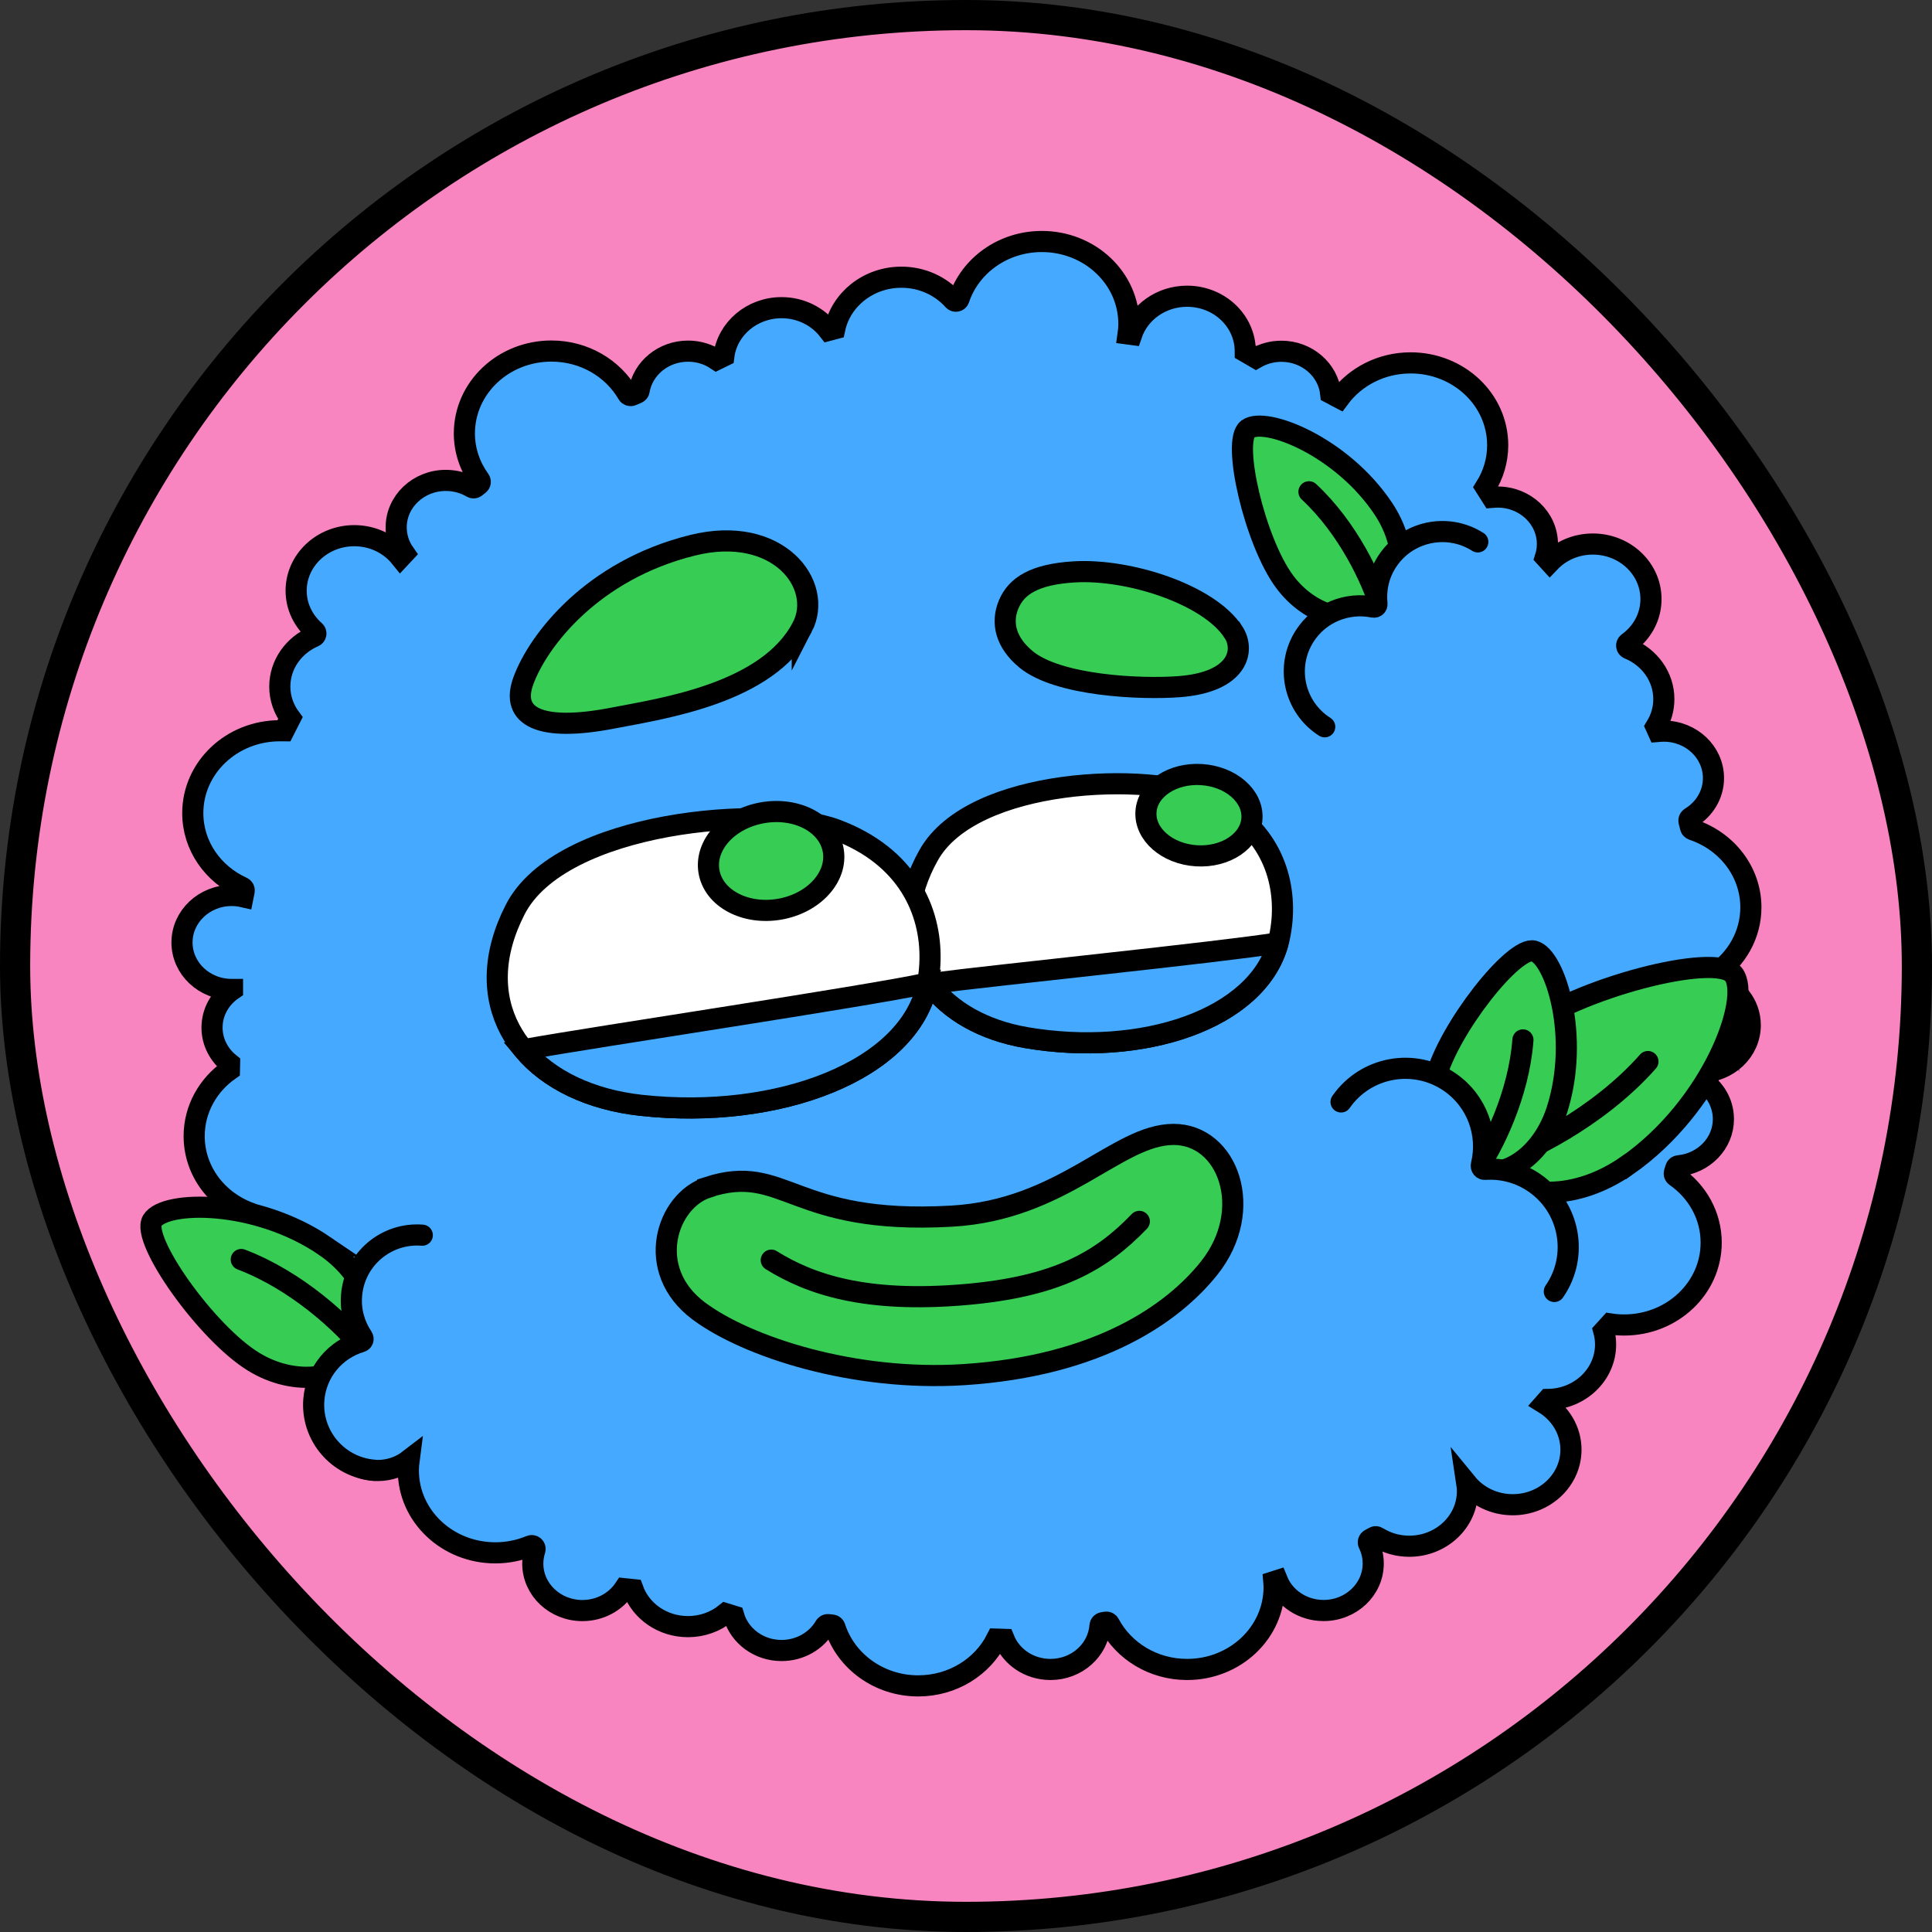 <svg width="64" height="64" viewBox="0 0 64 64" fill="none" xmlns="http://www.w3.org/2000/svg">
<rect x="0" y="0" width="64" height="64" fill="#333333" stroke="none"/>
<rect x="0.5" y="0.5" width="63" height="63" rx="31.5" fill="#F885C0"/>
<rect x="0.5" y="0.5" width="63" height="63" rx="31.5" stroke="black"/>
<path d="M56.83 32.487L56.799 32.271C57.526 31.775 58 30.969 58 30.058C58 28.868 57.194 27.859 56.073 27.485C56.037 27.472 56.009 27.444 56.001 27.409C55.986 27.342 55.968 27.274 55.95 27.208C55.938 27.159 55.961 27.111 56.001 27.085C56.458 26.808 56.761 26.325 56.761 25.776C56.761 24.916 56.024 24.22 55.117 24.22C55.053 24.22 54.992 24.225 54.931 24.23C54.908 24.176 54.885 24.12 54.859 24.067C55.022 23.8 55.117 23.49 55.117 23.162C55.117 22.411 54.637 21.768 53.954 21.488C53.873 21.455 53.86 21.348 53.931 21.295C54.393 20.962 54.691 20.438 54.691 19.846C54.691 18.838 53.829 18.022 52.764 18.022C52.198 18.022 51.69 18.253 51.339 18.622C51.29 18.569 51.242 18.513 51.193 18.459C51.237 18.32 51.26 18.175 51.26 18.022C51.26 17.163 50.523 16.466 49.615 16.466C49.551 16.466 49.488 16.471 49.424 16.476L49.21 16.138C49.465 15.731 49.613 15.258 49.613 14.749C49.613 13.241 48.323 12.021 46.729 12.021C45.753 12.021 44.891 12.481 44.369 13.185C44.3 13.15 44.236 13.109 44.167 13.073C44.139 13.058 44.109 13.045 44.081 13.03C43.994 12.247 43.295 11.636 42.447 11.636C42.138 11.636 41.85 11.718 41.605 11.858L41.251 11.652C41.251 11.652 41.251 11.642 41.251 11.636C41.251 10.63 40.389 9.813 39.324 9.813C38.465 9.813 37.738 10.345 37.488 11.08C37.45 11.075 37.412 11.067 37.373 11.062C37.389 10.953 37.396 10.843 37.396 10.729C37.396 9.221 36.106 8 34.513 8C33.223 8 32.135 8.801 31.767 9.905C31.742 9.984 31.637 10.004 31.581 9.94C31.168 9.478 30.551 9.183 29.86 9.183C28.769 9.183 27.859 9.917 27.653 10.891L27.449 10.945C27.099 10.49 26.531 10.192 25.891 10.192C24.907 10.192 24.094 10.891 23.979 11.794L23.734 11.914C23.467 11.736 23.143 11.632 22.794 11.632C21.975 11.632 21.297 12.199 21.172 12.939C21.167 12.977 21.142 13.007 21.106 13.023C21.047 13.048 20.989 13.071 20.933 13.096C20.882 13.119 20.82 13.096 20.793 13.048C20.303 12.204 19.357 11.629 18.266 11.629C16.673 11.629 15.383 12.85 15.383 14.358C15.383 14.93 15.572 15.459 15.888 15.896C15.923 15.944 15.916 16.011 15.867 16.049C15.829 16.079 15.793 16.107 15.755 16.138C15.717 16.168 15.668 16.168 15.63 16.145C15.38 15.998 15.085 15.914 14.768 15.914C13.861 15.914 13.124 16.611 13.124 17.47C13.124 17.786 13.223 18.081 13.394 18.325C13.351 18.37 13.31 18.419 13.267 18.465C12.915 18.027 12.362 17.745 11.737 17.745C10.674 17.745 9.81 18.561 9.81 19.568C9.81 20.097 10.05 20.57 10.427 20.903C10.488 20.957 10.473 21.053 10.399 21.087C9.733 21.374 9.269 22.007 9.269 22.744C9.269 23.134 9.4 23.492 9.619 23.787L9.405 24.209C9.361 24.209 9.315 24.207 9.269 24.207C7.676 24.207 6.386 25.427 6.386 26.936C6.386 28.021 7.057 28.957 8.025 29.395C8.071 29.415 8.099 29.466 8.089 29.517C8.076 29.58 8.066 29.644 8.053 29.707C7.931 29.679 7.804 29.664 7.674 29.664C6.766 29.664 6.029 30.361 6.029 31.221C6.029 32.08 6.766 32.777 7.674 32.777C7.684 32.777 7.694 32.777 7.702 32.777C7.702 32.777 7.702 32.777 7.702 32.782C7.291 33.064 7.024 33.522 7.024 34.041C7.024 34.516 7.25 34.941 7.605 35.228L7.6 35.444C6.891 35.94 6.432 36.739 6.432 37.636C6.432 38.811 7.217 39.811 8.319 40.195C8.395 40.22 8.423 40.314 8.367 40.373C8.064 40.693 7.88 41.118 7.88 41.581C7.88 42.588 8.742 43.404 9.807 43.404C9.886 43.404 9.963 43.399 10.039 43.389C10.07 43.447 10.103 43.503 10.136 43.559C10.152 43.585 10.154 43.615 10.146 43.643C10.111 43.77 10.09 43.905 10.09 44.042C10.09 44.793 10.654 45.418 11.401 45.566C11.426 45.571 11.452 45.586 11.467 45.606C11.5 45.652 11.536 45.698 11.569 45.744C11.607 45.795 11.595 45.866 11.541 45.904C11.136 46.186 10.87 46.641 10.87 47.155C10.87 48.015 11.607 48.712 12.515 48.712C12.907 48.712 13.269 48.579 13.552 48.361C13.537 48.475 13.527 48.592 13.527 48.712C13.527 50.219 14.817 51.44 16.41 51.44C16.823 51.44 17.216 51.356 17.57 51.209C17.657 51.173 17.749 51.252 17.721 51.343C17.675 51.486 17.649 51.639 17.649 51.796C17.649 52.656 18.386 53.352 19.294 53.352C19.877 53.352 20.392 53.063 20.683 52.628L20.971 52.658C21.231 53.373 21.947 53.884 22.791 53.884C23.265 53.884 23.701 53.721 24.035 53.452L24.308 53.536C24.502 54.192 25.134 54.675 25.891 54.675C26.508 54.675 27.046 54.352 27.326 53.874C27.349 53.836 27.39 53.813 27.433 53.818C27.477 53.823 27.523 53.828 27.569 53.833C27.614 53.838 27.648 53.869 27.66 53.909C28.02 55.028 29.116 55.847 30.416 55.847C31.561 55.847 32.547 55.214 33.011 54.298L33.264 54.306C33.501 54.889 34.097 55.303 34.798 55.303C35.668 55.303 36.379 54.665 36.438 53.856C36.443 53.803 36.481 53.759 36.532 53.752C36.568 53.747 36.601 53.742 36.637 53.736C36.682 53.729 36.728 53.754 36.749 53.795C37.223 54.688 38.197 55.303 39.324 55.303C40.917 55.303 42.207 54.082 42.207 52.574C42.207 52.513 42.202 52.455 42.197 52.396C42.235 52.384 42.276 52.368 42.314 52.356C42.551 52.938 43.148 53.35 43.846 53.35C44.754 53.35 45.49 52.653 45.49 51.794C45.49 51.562 45.437 51.341 45.34 51.143C45.312 51.087 45.332 51.023 45.386 50.993C45.432 50.967 45.478 50.944 45.521 50.919C45.557 50.898 45.597 50.901 45.633 50.924C45.937 51.112 46.296 51.221 46.684 51.221C47.747 51.221 48.611 50.405 48.611 49.398C48.611 49.309 48.603 49.225 48.59 49.139C48.942 49.569 49.493 49.846 50.112 49.846C51.175 49.846 52.04 49.029 52.04 48.022C52.04 47.382 51.688 46.817 51.16 46.491C51.198 46.448 51.239 46.402 51.277 46.359C52.333 46.349 53.187 45.538 53.187 44.536C53.187 44.383 53.166 44.233 53.128 44.093L53.342 43.857C53.49 43.88 53.643 43.892 53.801 43.892C55.395 43.892 56.685 42.672 56.685 41.164C56.685 40.261 56.221 39.462 55.509 38.967C55.468 38.939 55.453 38.89 55.466 38.844C55.481 38.796 55.497 38.745 55.512 38.694C55.525 38.651 55.563 38.621 55.609 38.618C56.44 38.539 57.09 37.878 57.09 37.072C57.09 36.484 56.746 35.973 56.238 35.709C56.246 35.661 56.259 35.612 56.267 35.564C56.269 35.546 56.272 35.528 56.274 35.513C56.294 35.513 56.315 35.516 56.335 35.516C57.243 35.516 57.98 34.819 57.98 33.959C57.98 33.263 57.493 32.672 56.825 32.474L56.83 32.487Z" fill="#44A9FF" stroke="black" stroke-width="0.7" stroke-miterlimit="10" stroke-linecap="round"/>
<path d="M42.372 31.099C42.361 31.145 42.351 31.191 42.339 31.234C41.648 33.777 37.826 35.028 33.992 34.372C32.582 34.13 31.458 33.487 30.793 32.584C30.637 32.373 30.507 32.147 30.403 31.908C29.962 30.891 30.023 29.65 30.762 28.33C32.218 25.736 38.117 25.563 40.026 26.438C42.017 27.348 42.588 29.024 42.469 30.476C42.451 30.69 42.418 30.896 42.374 31.097L42.372 31.099Z" fill="white" stroke="black" stroke-width="0.7" stroke-miterlimit="10" stroke-linecap="round"/>
<path d="M41.472 27.116C41.52 26.373 40.773 25.721 39.803 25.659C38.834 25.597 38.009 26.149 37.962 26.892C37.914 27.635 38.661 28.287 39.631 28.349C40.6 28.411 41.425 27.858 41.472 27.116Z" fill="#37CC54" stroke="black" stroke-width="0.7" stroke-miterlimit="10" stroke-linecap="round"/>
<path d="M42.338 31.234C41.648 33.777 37.826 35.028 33.992 34.372C32.582 34.13 31.458 33.487 30.793 32.584C33.123 32.282 40.332 31.554 42.341 31.234H42.338Z" fill="#44A9FF" stroke="black" stroke-width="0.7" stroke-miterlimit="10" stroke-linecap="round"/>
<path d="M26.577 20.773C25.437 22.971 21.929 23.472 20.331 23.782C17.873 24.263 16.897 23.741 17.34 22.544C17.827 21.224 19.604 18.889 22.941 18.063C25.766 17.361 27.308 19.365 26.577 20.776V20.773Z" fill="#37CC54" stroke="black" stroke-width="0.7" stroke-miterlimit="10" stroke-linecap="round"/>
<path d="M30.742 32.493C30.737 32.518 30.734 32.544 30.727 32.569C30.16 35.468 25.773 37.113 21.235 36.615C19.548 36.429 18.174 35.761 17.345 34.771C17.169 34.565 17.021 34.341 16.896 34.108C16.312 33.009 16.297 31.633 17.065 30.133C18.574 27.178 25.414 26.634 27.693 27.483C30.066 28.368 30.846 30.189 30.808 31.801C30.803 32.038 30.78 32.269 30.742 32.493Z" fill="white" stroke="black" stroke-width="0.7" stroke-miterlimit="10" stroke-linecap="round"/>
<path d="M25.819 30.12C26.955 29.926 27.754 29.052 27.602 28.169C27.45 27.286 26.406 26.727 25.269 26.922C24.133 27.116 23.334 27.99 23.486 28.873C23.638 29.756 24.682 30.314 25.819 30.12Z" fill="#37CC54" stroke="black" stroke-width="0.7" stroke-miterlimit="10" stroke-linecap="round"/>
<path d="M30.726 32.569C30.16 35.468 25.773 37.113 21.235 36.615C19.548 36.429 18.174 35.761 17.345 34.771C20.006 34.298 28.457 33.044 30.726 32.569Z" fill="#44A9FF" stroke="black" stroke-width="0.7" stroke-miterlimit="10" stroke-linecap="round"/>
<path d="M23.44 39.329C26.015 38.497 26.201 40.587 31.519 40.287C35.218 40.079 37.003 37.587 38.869 37.579C40.674 37.571 41.602 40.066 40.054 42.009C38.866 43.499 36.414 45.246 31.935 45.536C28.276 45.77 24.741 44.616 23.147 43.428C21.317 42.06 22.094 39.766 23.44 39.334V39.329Z" fill="#37CC54" stroke="black" stroke-width="0.7" stroke-miterlimit="10" stroke-linecap="round"/>
<path d="M25.549 41.744C26.831 42.543 28.656 43.173 31.991 42.883C35.03 42.619 36.49 41.764 37.742 40.46" stroke="black" stroke-width="0.7" stroke-miterlimit="10" stroke-linecap="round"/>
<path d="M45.825 16.851C46.616 18.039 46.631 19.467 45.728 20.133C44.826 20.799 43.404 20.413 42.553 19.266C41.566 17.936 40.797 14.609 41.334 14.212C41.907 13.79 44.444 14.777 45.825 16.851Z" fill="#37CC54" stroke="black" stroke-width="0.7" stroke-miterlimit="10" stroke-linecap="round"/>
<path d="M43.361 16.291C44.664 17.501 45.461 19.224 45.728 20.133" stroke="black" stroke-width="0.7" stroke-miterlimit="10" stroke-linecap="round"/>
<path d="M48.954 17.951C47.938 17.304 46.59 17.601 45.942 18.614C45.667 19.043 45.564 19.531 45.614 20.003C45.62 20.072 45.563 20.124 45.494 20.112C44.634 19.937 43.718 20.29 43.218 21.072C42.57 22.085 42.868 23.43 43.883 24.076" fill="#44A9FF"/>
<path d="M48.954 17.951C47.938 17.304 46.59 17.601 45.942 18.614C45.667 19.043 45.564 19.531 45.614 20.003C45.62 20.072 45.563 20.124 45.494 20.112C44.634 19.937 43.718 20.29 43.218 21.072C42.57 22.085 42.868 23.43 43.883 24.076" stroke="black" stroke-width="0.7" stroke-miterlimit="10" stroke-linecap="round"/>
<path d="M53.895 38.61C52.265 39.753 50.269 39.829 49.304 38.597C48.34 37.366 48.829 35.374 50.401 34.152C52.224 32.732 56.846 31.536 57.423 32.273C58.035 33.055 56.748 36.618 53.898 38.613L53.895 38.61Z" fill="#37CC54" stroke="black" stroke-width="0.7" stroke-miterlimit="10" stroke-linecap="round"/>
<path d="M54.59 35.165C52.948 37.022 50.569 38.193 49.307 38.598" stroke="black" stroke-width="0.7" stroke-miterlimit="10" stroke-linecap="round"/>
<path d="M51.578 36.761C51.136 38.148 50.007 39.077 48.896 38.784C47.785 38.493 47.187 37.117 47.558 35.708C47.989 34.072 50.15 31.33 50.812 31.505C51.516 31.688 52.351 34.337 51.578 36.761Z" fill="#37CC54" stroke="black" stroke-width="0.7" stroke-miterlimit="10" stroke-linecap="round"/>
<path d="M50.449 34.448C50.316 36.256 49.453 37.992 48.896 38.787" stroke="black" stroke-width="0.7" stroke-miterlimit="10" stroke-linecap="round"/>
<path d="M51.489 42.782C52.304 41.607 52.008 39.999 50.833 39.187C50.334 38.843 49.757 38.698 49.195 38.736C49.113 38.743 49.052 38.67 49.072 38.589C49.319 37.578 48.938 36.477 48.029 35.849C46.851 35.035 45.239 35.33 44.424 36.503" fill="#44A9FF"/>
<path d="M51.489 42.782C52.304 41.607 52.008 39.999 50.833 39.187C50.334 38.843 49.757 38.698 49.195 38.736C49.113 38.743 49.052 38.67 49.072 38.589C49.319 37.578 48.938 36.477 48.029 35.849C46.851 35.035 45.239 35.33 44.424 36.503" stroke="black" stroke-width="0.7" stroke-miterlimit="10" stroke-linecap="round"/>
<path d="M10.756 41.276C12.064 42.166 12.678 43.623 12.03 44.683C11.383 45.744 9.761 45.937 8.41 45.115C6.843 44.162 4.658 41.067 5.045 40.434C5.456 39.76 8.474 39.719 10.758 41.276H10.756Z" fill="#37CC54" stroke="black" stroke-width="0.7" stroke-miterlimit="10" stroke-linecap="round"/>
<path d="M7.992 41.723C9.835 42.423 11.373 43.859 12.028 44.683" stroke="black" stroke-width="0.7" stroke-miterlimit="10" stroke-linecap="round"/>
<path d="M13.989 40.917C12.788 40.823 11.737 41.718 11.646 42.916C11.605 43.424 11.745 43.903 12.01 44.297C12.048 44.355 12.023 44.429 11.954 44.449C11.113 44.699 10.47 45.441 10.396 46.367C10.302 47.565 11.2 48.612 12.4 48.704" fill="#44A9FF"/>
<path d="M13.989 40.917C12.788 40.823 11.737 41.718 11.646 42.916C11.605 43.424 11.745 43.903 12.01 44.297C12.048 44.355 12.023 44.429 11.954 44.449C11.113 44.699 10.47 45.441 10.396 46.367C10.302 47.565 11.2 48.612 12.4 48.704" stroke="black" stroke-width="0.7" stroke-miterlimit="10" stroke-linecap="round"/>
<path d="M40.856 20.933C41.257 21.543 41.027 22.596 39.067 22.746C37.812 22.843 35.054 22.723 33.988 21.841C33.308 21.279 33.16 20.62 33.415 20.017C33.67 19.415 34.264 19.023 35.587 18.944C37.399 18.837 40.043 19.692 40.854 20.933H40.856Z" fill="#37CC54" stroke="black" stroke-width="0.7" stroke-miterlimit="10" stroke-linecap="round"/>
</svg>
